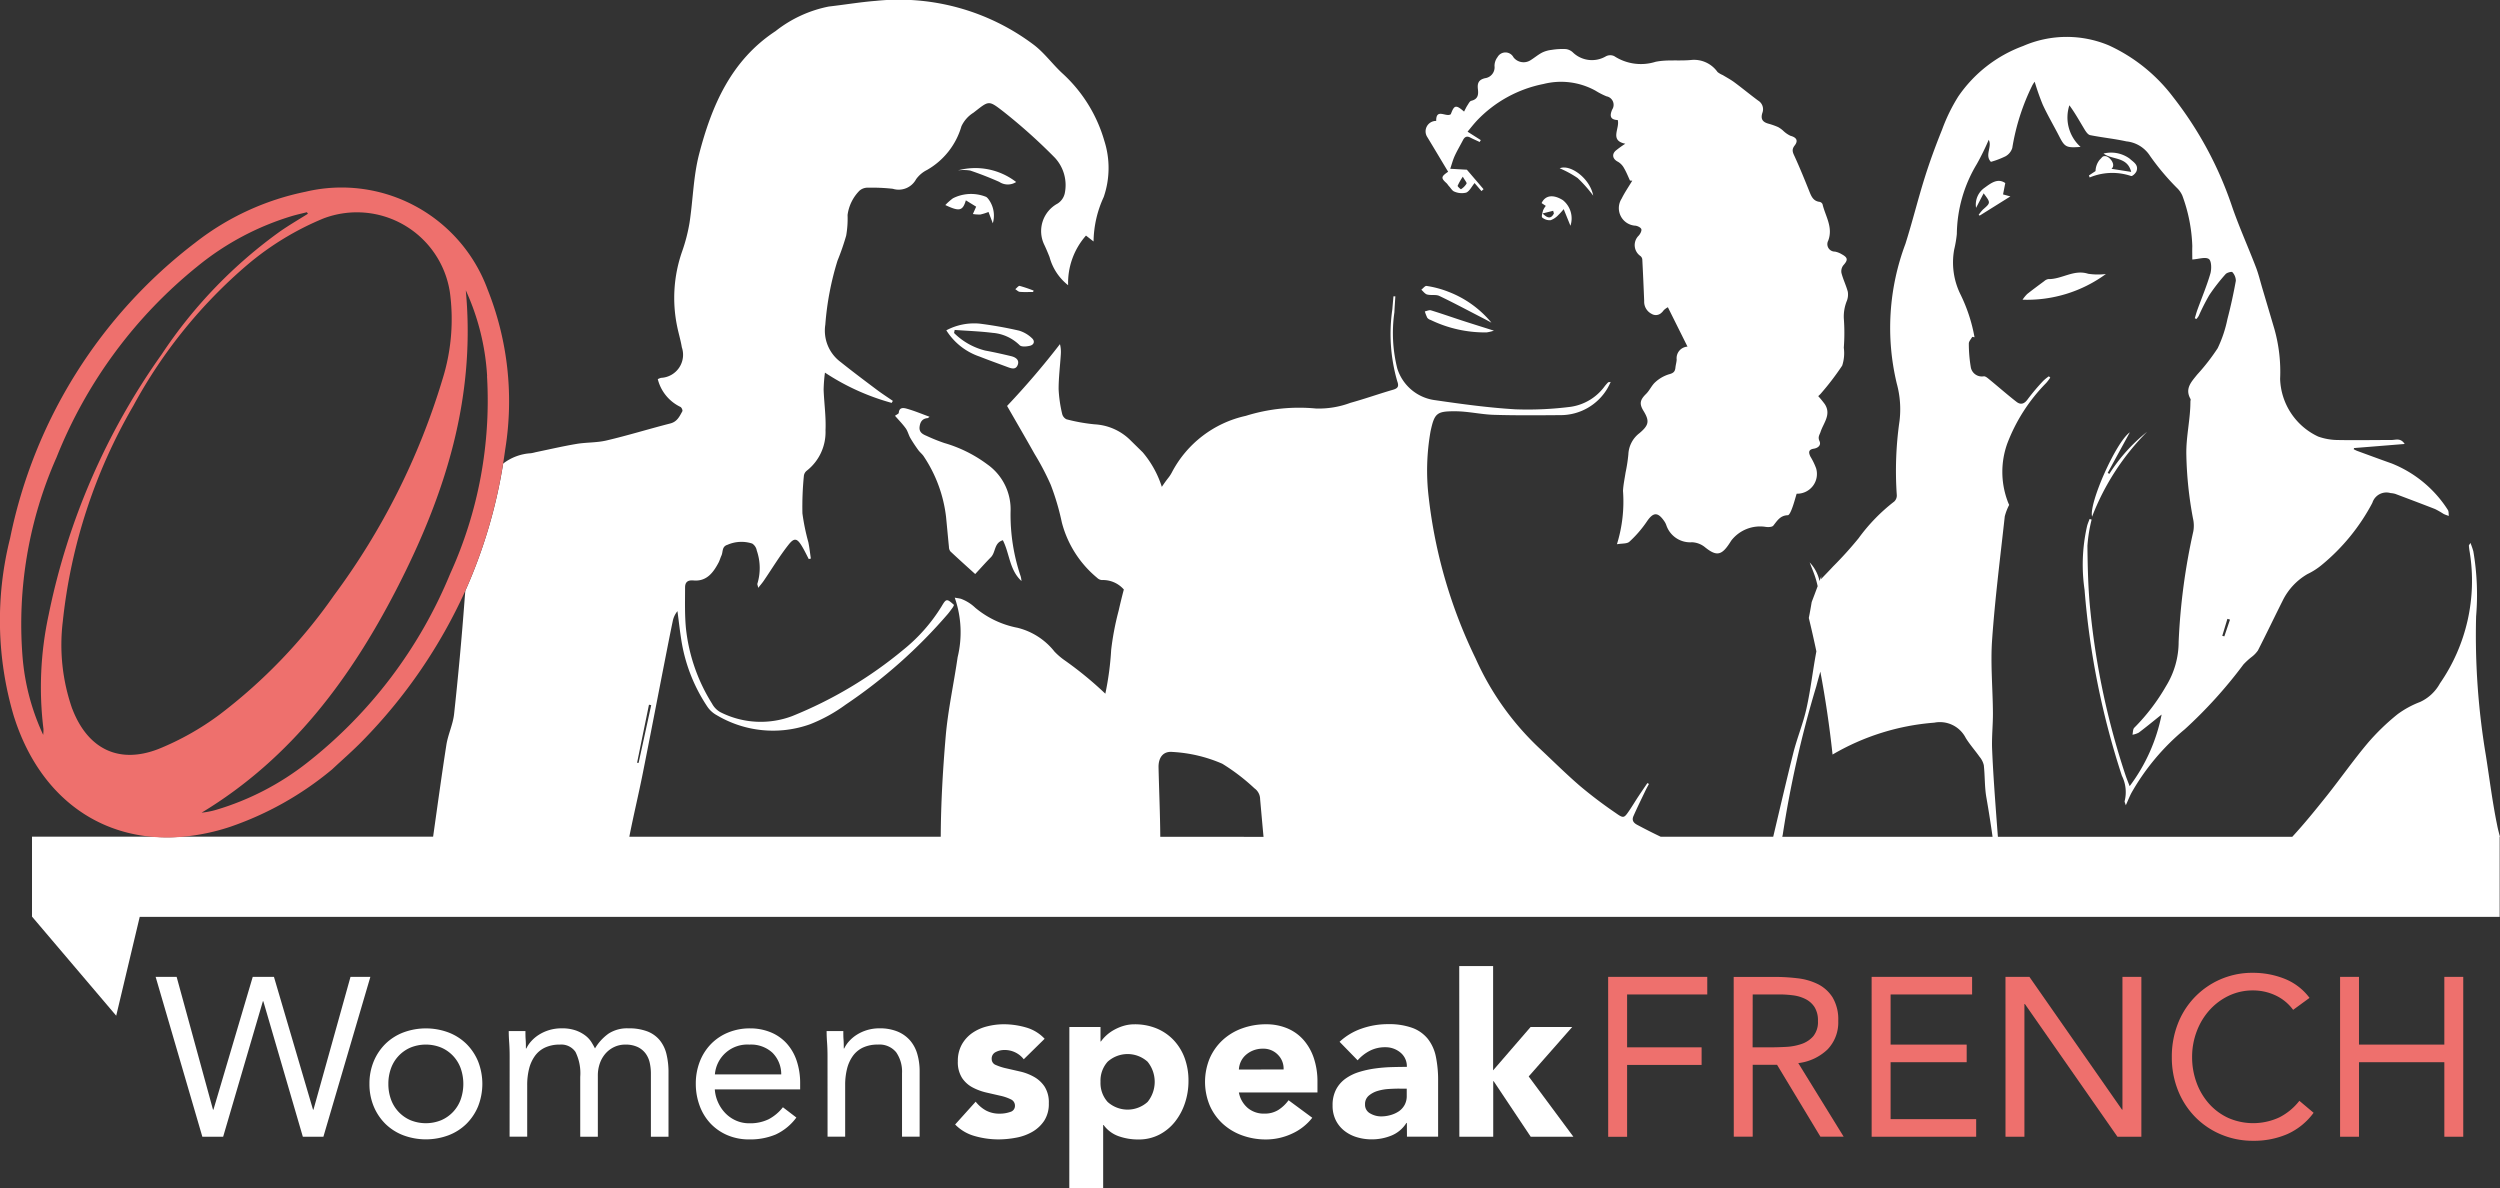<svg xmlns="http://www.w3.org/2000/svg" xmlns:xlink="http://www.w3.org/1999/xlink" width="132.175" height="62.82" viewBox="0 0 132.175 62.82"><rect x="0" y="0" width="132.175" height="62.82" fill="#333333" stroke="none"/><defs><clipPath id="clip-path"><rect id="Rectangle_1" data-name="Rectangle 1" width="132.175" height="62.82" fill="none"></rect></clipPath></defs><g id="Groupe_25" data-name="Groupe 25" transform="translate(0 0.001)"><path id="Trac&#xE9;_1" data-name="Trac&#xE9; 1" d="M219.608,1378.3h1.11l1.922,7.019h.024l2.077-7.019h1.122l2.065,7.019h.024l1.958-7.019h1.05l-2.483,8.451H227.39l-2.089-7.162h-.024l-2.1,7.162h-1.1Z" transform="translate(-211.379 -1326.653)" fill="#fff"></path><g id="Groupe_2" data-name="Groupe 2" transform="translate(0 -0.001)"><g id="Groupe_1" data-name="Groupe 1" transform="translate(0 0)" clip-path="url(#clip-path)"><path id="Trac&#xE9;_2" data-name="Trac&#xE9; 2" d="M521.265,1453.863a3.038,3.038,0,0,1,.227-1.194,2.82,2.82,0,0,1,.621-.925,2.758,2.758,0,0,1,.943-.6,3.423,3.423,0,0,1,2.387,0,2.76,2.76,0,0,1,.943.6,2.825,2.825,0,0,1,.621.925,3.256,3.256,0,0,1,0,2.387,2.821,2.821,0,0,1-.621.925,2.756,2.756,0,0,1-.943.6,3.423,3.423,0,0,1-2.387,0,2.755,2.755,0,0,1-.943-.6,2.816,2.816,0,0,1-.621-.925,3.035,3.035,0,0,1-.227-1.193m1,0a2.367,2.367,0,0,0,.137.818,1.887,1.887,0,0,0,1.027,1.1,2.155,2.155,0,0,0,1.635,0,1.887,1.887,0,0,0,1.027-1.1,2.5,2.5,0,0,0,0-1.635,1.886,1.886,0,0,0-1.027-1.1,2.153,2.153,0,0,0-1.635,0,1.887,1.887,0,0,0-1.027,1.1,2.368,2.368,0,0,0-.137.818" transform="translate(-501.732 -1396.558)" fill="#fff"></path><path id="Trac&#xE9;_3" data-name="Trac&#xE9; 3" d="M717.848,1452.394q0-.382-.024-.716t-.024-.609h.883c0,.151,0,.3.012.453s.012.306.012.466h.024a1.608,1.608,0,0,1,.269-.394,1.937,1.937,0,0,1,.412-.34,2.2,2.2,0,0,1,.537-.239,2.232,2.232,0,0,1,.645-.09,2.189,2.189,0,0,1,.758.114,1.852,1.852,0,0,1,.507.274,1.352,1.352,0,0,1,.316.346q.113.185.185.328a2.584,2.584,0,0,1,.716-.782,1.811,1.811,0,0,1,1.05-.28,2.735,2.735,0,0,1,1,.161,1.592,1.592,0,0,1,.656.466,1.836,1.836,0,0,1,.358.74,4.067,4.067,0,0,1,.107.973v3.39h-.931v-3.342a2.639,2.639,0,0,0-.06-.561,1.3,1.3,0,0,0-.215-.49,1.126,1.126,0,0,0-.418-.346,1.491,1.491,0,0,0-.668-.131,1.341,1.341,0,0,0-.561.119,1.408,1.408,0,0,0-.46.334,1.568,1.568,0,0,0-.31.519,1.918,1.918,0,0,0-.113.675v3.223h-.931v-3.163a2.554,2.554,0,0,0-.251-1.319.906.906,0,0,0-.824-.388,1.817,1.817,0,0,0-.782.155,1.386,1.386,0,0,0-.537.442,1.977,1.977,0,0,0-.31.68,3.5,3.5,0,0,0-.1.871v2.721h-.931Z" transform="translate(-690.903 -1396.557)" fill="#fff"></path><path id="Trac&#xE9;_4" data-name="Trac&#xE9; 4" d="M987.176,1455.642a2.831,2.831,0,0,1-1.1.9,3.483,3.483,0,0,1-1.385.257,2.887,2.887,0,0,1-1.182-.233,2.659,2.659,0,0,1-.889-.627,2.747,2.747,0,0,1-.561-.931,3.3,3.3,0,0,1-.2-1.146,3.2,3.2,0,0,1,.215-1.188,2.751,2.751,0,0,1,.6-.931,2.681,2.681,0,0,1,.907-.6,3,3,0,0,1,1.146-.215,2.849,2.849,0,0,1,1.074.2,2.331,2.331,0,0,1,.841.573,2.579,2.579,0,0,1,.543.919,3.715,3.715,0,0,1,.191,1.235v.3h-4.512a1.958,1.958,0,0,0,.173.687,1.989,1.989,0,0,0,.388.573,1.792,1.792,0,0,0,.561.388,1.713,1.713,0,0,0,.7.143,2.225,2.225,0,0,0,1.026-.215,2.33,2.33,0,0,0,.752-.633Zm-.8-2.28a1.605,1.605,0,0,0-.465-1.146,1.671,1.671,0,0,0-1.217-.43,1.72,1.72,0,0,0-1.826,1.576Z" transform="translate(-945.072 -1396.558)" fill="#fff"></path><path id="Trac&#xE9;_5" data-name="Trac&#xE9; 5" d="M1166.345,1452.394q0-.382-.024-.716t-.024-.609h.883c0,.151,0,.3.012.453s.012.306.012.466h.024a1.608,1.608,0,0,1,.269-.394,1.936,1.936,0,0,1,.412-.34,2.2,2.2,0,0,1,.537-.239,2.233,2.233,0,0,1,.645-.09,2.45,2.45,0,0,1,.949.167,1.784,1.784,0,0,1,.662.465,1.887,1.887,0,0,1,.388.722,3.244,3.244,0,0,1,.125.925v3.449h-.931V1453.3a1.787,1.787,0,0,0-.31-1.11,1.14,1.14,0,0,0-.967-.406,1.817,1.817,0,0,0-.782.155,1.386,1.386,0,0,0-.537.442,1.976,1.976,0,0,0-.31.68,3.5,3.5,0,0,0-.1.871v2.721h-.931Z" transform="translate(-1122.594 -1396.557)" fill="#fff"></path><path id="Trac&#xE9;_6" data-name="Trac&#xE9; 6" d="M1351.223,1447.042a1.268,1.268,0,0,0-1.038-.49.978.978,0,0,0-.442.107.38.38,0,0,0-.215.37.332.332,0,0,0,.221.316,2.9,2.9,0,0,0,.561.179l.728.167a2.746,2.746,0,0,1,.728.281,1.63,1.63,0,0,1,.561.519,1.55,1.55,0,0,1,.221.877,1.625,1.625,0,0,1-.245.925,1.878,1.878,0,0,1-.627.585,2.688,2.688,0,0,1-.859.31,5.1,5.1,0,0,1-.943.09,4.567,4.567,0,0,1-1.229-.173,2.3,2.3,0,0,1-1.05-.615l1.086-1.206a1.8,1.8,0,0,0,.555.472,1.5,1.5,0,0,0,.71.161,1.662,1.662,0,0,0,.561-.09.33.33,0,0,0,.251-.328.364.364,0,0,0-.221-.34,2.417,2.417,0,0,0-.561-.191l-.728-.167a3,3,0,0,1-.728-.269,1.52,1.52,0,0,1-.561-.507,1.546,1.546,0,0,1-.221-.877,1.768,1.768,0,0,1,.209-.883,1.835,1.835,0,0,1,.549-.609,2.376,2.376,0,0,1,.782-.352,3.59,3.59,0,0,1,.9-.113,4.2,4.2,0,0,1,1.158.167,2.148,2.148,0,0,1,.991.6Z" transform="translate(-1297.097 -1391.038)" fill="#fff"></path><path id="Trac&#xE9;_7" data-name="Trac&#xE9; 7" d="M1508.773,1445.335h1.647v.764h.024a1.976,1.976,0,0,1,.28-.316,2.132,2.132,0,0,1,.406-.292,2.526,2.526,0,0,1,.507-.215,2.007,2.007,0,0,1,.585-.083,3,3,0,0,1,1.17.221,2.615,2.615,0,0,1,.9.621,2.775,2.775,0,0,1,.579.949,3.458,3.458,0,0,1,.2,1.206,3.655,3.655,0,0,1-.185,1.164,3.2,3.2,0,0,1-.525.985,2.562,2.562,0,0,1-.829.686,2.357,2.357,0,0,1-1.11.257,3.08,3.08,0,0,1-1.044-.173,1.669,1.669,0,0,1-.794-.591h-.024v3.342h-1.79Zm1.647,2.9a1.5,1.5,0,0,0,.376,1.062,1.577,1.577,0,0,0,2.113,0,1.689,1.689,0,0,0,0-2.125,1.578,1.578,0,0,0-2.113,0,1.5,1.5,0,0,0-.376,1.063" transform="translate(-1452.236 -1391.038)" fill="#fff"></path><path id="Trac&#xE9;_8" data-name="Trac&#xE9; 8" d="M1705.88,1450.134a2.857,2.857,0,0,1-1.086.847,3.258,3.258,0,0,1-1.361.3,3.653,3.653,0,0,1-1.259-.215,3.032,3.032,0,0,1-1.027-.615,2.886,2.886,0,0,1-.686-.961,3.259,3.259,0,0,1,0-2.507,2.891,2.891,0,0,1,.686-.961,3.035,3.035,0,0,1,1.027-.615,3.653,3.653,0,0,1,1.259-.215,2.865,2.865,0,0,1,1.128.215,2.352,2.352,0,0,1,.859.615,2.806,2.806,0,0,1,.543.961,3.878,3.878,0,0,1,.191,1.253v.561H1702a1.416,1.416,0,0,0,.466.818,1.317,1.317,0,0,0,.883.3,1.346,1.346,0,0,0,.746-.2,2.008,2.008,0,0,0,.531-.507Zm-1.516-2.554a1.037,1.037,0,0,0-.3-.776,1.062,1.062,0,0,0-.8-.322,1.348,1.348,0,0,0-.525.1,1.32,1.32,0,0,0-.388.245,1.076,1.076,0,0,0-.251.346,1.139,1.139,0,0,0-.1.412Z" transform="translate(-1636.5 -1391.038)" fill="#fff"></path><path id="Trac&#xE9;_9" data-name="Trac&#xE9; 9" d="M1884.107,1450.408h-.024a1.684,1.684,0,0,1-.794.668,2.73,2.73,0,0,1-1.044.2,2.692,2.692,0,0,1-.782-.114,1.964,1.964,0,0,1-.662-.34,1.638,1.638,0,0,1-.454-.561,1.711,1.711,0,0,1-.167-.776,1.779,1.779,0,0,1,.185-.847,1.657,1.657,0,0,1,.5-.573,2.5,2.5,0,0,1,.722-.352,5.3,5.3,0,0,1,.842-.185,8.118,8.118,0,0,1,.871-.072q.436-.012.806-.012a.932.932,0,0,0-.34-.758,1.228,1.228,0,0,0-.806-.281,1.753,1.753,0,0,0-.806.185,2.2,2.2,0,0,0-.65.507l-.955-.979a3.283,3.283,0,0,1,1.17-.7,4.183,4.183,0,0,1,1.385-.233,3.619,3.619,0,0,1,1.3.2,1.885,1.885,0,0,1,.812.579,2.235,2.235,0,0,1,.424.937,6.155,6.155,0,0,1,.119,1.283v2.948h-1.647Zm-.442-1.814q-.2,0-.507.018a2.589,2.589,0,0,0-.585.1,1.3,1.3,0,0,0-.477.251.578.578,0,0,0-.2.466.512.512,0,0,0,.275.478,1.146,1.146,0,0,0,.573.155,1.8,1.8,0,0,0,.507-.072,1.52,1.52,0,0,0,.436-.2.986.986,0,0,0,.3-.334.965.965,0,0,0,.113-.478v-.382Z" transform="translate(-1809.726 -1391.038)" fill="#fff"></path><path id="Trac&#xE9;_10" data-name="Trac&#xE9; 10" d="M2058.876,1363.01h1.791v5.515l1.981-2.292h2.2l-2.3,2.614,2.363,3.187h-2.256l-1.958-2.936h-.024v2.936h-1.791Z" transform="translate(-1981.726 -1311.935)" fill="#fff"></path><path id="Trac&#xE9;_11" data-name="Trac&#xE9; 11" d="M2268.976,1378.3h5.24v.931h-4.238v2.793h3.939v.931h-3.939v3.8h-1Z" transform="translate(-2183.953 -1326.652)" fill="#ee706d"></path><path id="Trac&#xE9;_12" data-name="Trac&#xE9; 12" d="M2446.082,1378.3h2.161a10.265,10.265,0,0,1,1.211.072,3.253,3.253,0,0,1,1.08.31,1.957,1.957,0,0,1,.776.7,2.271,2.271,0,0,1,.3,1.247,2.057,2.057,0,0,1-.561,1.5,2.679,2.679,0,0,1-1.552.728l2.4,3.891h-1.229l-2.292-3.8h-1.289v3.8h-1Zm1,3.724h.9q.417,0,.865-.024a2.96,2.96,0,0,0,.824-.155,1.429,1.429,0,0,0,.621-.412,1.189,1.189,0,0,0,.245-.806,1.318,1.318,0,0,0-.179-.728,1.214,1.214,0,0,0-.472-.424,2.013,2.013,0,0,0-.657-.2,5.653,5.653,0,0,0-.734-.048h-1.408Z" transform="translate(-2354.422 -1326.651)" fill="#ee706d"></path><path id="Trac&#xE9;_13" data-name="Trac&#xE9; 13" d="M2640.707,1378.3h5.312v.931h-4.309v2.65h4.022v.931h-4.022v3.008h4.524v.931h-5.526Z" transform="translate(-2541.754 -1326.652)" fill="#ee706d"></path><path id="Trac&#xE9;_14" data-name="Trac&#xE9; 14" d="M2829.594,1378.3h1.266l4.894,7.019h.024V1378.3h1v8.451h-1.265l-4.894-7.018h-.024v7.018h-1Z" transform="translate(-2723.564 -1326.652)" fill="#ee706d"></path><path id="Trac&#xE9;_15" data-name="Trac&#xE9; 15" d="M3070.767,1374.524a2.421,2.421,0,0,0-.943-.77,2.781,2.781,0,0,0-1.17-.257,2.928,2.928,0,0,0-1.3.286,3.25,3.25,0,0,0-1.021.77,3.542,3.542,0,0,0-.668,1.122,3.772,3.772,0,0,0-.239,1.331,3.9,3.9,0,0,0,.239,1.378,3.441,3.441,0,0,0,.663,1.11,3.1,3.1,0,0,0,1.014.746,3.277,3.277,0,0,0,2.692-.03,3.14,3.14,0,0,0,1.063-.877l.752.633a3.481,3.481,0,0,1-1.379,1.122,4.438,4.438,0,0,1-1.82.358,4.294,4.294,0,0,1-1.695-.334,4.165,4.165,0,0,1-1.367-.925,4.25,4.25,0,0,1-.907-1.4,4.7,4.7,0,0,1-.328-1.778,4.756,4.756,0,0,1,.316-1.743,4.2,4.2,0,0,1,3.981-2.7,4.5,4.5,0,0,1,1.653.31,3.046,3.046,0,0,1,1.331,1.015Z" transform="translate(-2949.529 -1321.133)" fill="#ee706d"></path><path id="Trac&#xE9;_16" data-name="Trac&#xE9; 16" d="M3301.665,1378.3h1v3.581h4.512V1378.3h1v8.451h-1v-3.939h-4.512v3.939h-1Z" transform="translate(-3177.945 -1326.652)" fill="#ee706d"></path><path id="Trac&#xE9;_17" data-name="Trac&#xE9; 17" d="M1337.693,456.653a2.293,2.293,0,0,1,1.389.649c.1.1.366.073.539.033.234-.054.283-.258.106-.41a1.7,1.7,0,0,0-.673-.392,21,21,0,0,0-2.074-.369,3.126,3.126,0,0,0-1.773.352,3.342,3.342,0,0,0,1.756,1.387c.483.191.974.366,1.461.548.209.078.453.173.558-.107.1-.263-.107-.4-.334-.458-.459-.111-.921-.214-1.385-.3a3.554,3.554,0,0,1-1.647-.929l.033-.161c.681.05,1.366.071,2.042.159" transform="translate(-1285.175 -439.052)" fill="#fff"></path><path id="Trac&#xE9;_18" data-name="Trac&#xE9; 18" d="M1333.724,274.3c.739.35.921.32,1.088-.249l.544.336-.172.388a2.038,2.038,0,0,0,.392.027,2.749,2.749,0,0,0,.433-.136l.228.6a1.453,1.453,0,0,0-.206-1.243c-.048-.067-.113-.15-.184-.168a2.124,2.124,0,0,0-1.717.088,3.1,3.1,0,0,0-.406.36" transform="translate(-1283.747 -263.46)" fill="#fff"></path><path id="Trac&#xE9;_19" data-name="Trac&#xE9; 19" d="M1351.748,236.434a2.282,2.282,0,0,1,.641.009c.521.176,1.035.378,1.537.6a.812.812,0,0,0,.893.007,3.529,3.529,0,0,0-3.071-.617" transform="translate(-1301.095 -227.427)" fill="#fff"></path><path id="Trac&#xE9;_20" data-name="Trac&#xE9; 20" d="M1433.426,403.646l.033-.072a7.447,7.447,0,0,0-.74-.25c-.06-.014-.153.112-.232.173.079.05.156.135.239.142.232.02.467.007.7.007" transform="translate(-1378.809 -388.209)" fill="#fff"></path><path id="Trac&#xE9;_21" data-name="Trac&#xE9; 21" d="M2010.647,437.673c-.094-.029-.216.035-.325.056a2.1,2.1,0,0,0,.13.338.367.367,0,0,0,.181.116,6.606,6.606,0,0,0,2.955.657,2.362,2.362,0,0,0,.387-.093c-.578-.183-1.125-.353-1.67-.53s-1.1-.374-1.658-.544" transform="translate(-1934.991 -421.265)" fill="#fff"></path><path id="Trac&#xE9;_22" data-name="Trac&#xE9; 22" d="M2005.819,403.877c.205.055.456-.012.638.075.794.38,1.571.8,2.354,1.2.135.07.27.143.4.215a5.5,5.5,0,0,0-2.285-1.639,5.284,5.284,0,0,0-1.147-.306c-.076-.015-.184.128-.277.2.1.089.194.224.312.256" transform="translate(-1930.357 -388.305)" fill="#fff"></path><path id="Trac&#xE9;_23" data-name="Trac&#xE9; 23" d="M2175.183,278.081a.6.6,0,0,0,.443.135,1.033,1.033,0,0,0,.4-.269,3.409,3.409,0,0,0,.285-.314l.357.879a1.237,1.237,0,0,0-.4-1.354c-.469-.294-.914-.292-1.125.155l.223.149a1,1,0,0,0-.144.235c-.034.129-.1.334-.042.384m.575-.36.039.14c-.134.258-.3.3-.6,0l.558-.14" transform="translate(-2093.639 -266.576)" fill="#fff"></path><path id="Trac&#xE9;_24" data-name="Trac&#xE9; 24" d="M2202.3,237.832c-.172-.922-1.22-1.676-1.772-1.446a5.423,5.423,0,0,1,.949.516,7.18,7.18,0,0,1,.823.93" transform="translate(-2118.067 -227.488)" fill="#fff"></path><path id="Trac&#xE9;_25" data-name="Trac&#xE9; 25" d="M2788.3,256.571a2.293,2.293,0,0,0-.246.3l.054.041,1.624-1.016-.389-.105.118-.6c-.411-.287-.779.022-1.107.257a1.081,1.081,0,0,0-.437,1.053l.4-.768c.376.5.373.5-.019.844" transform="translate(-2683.442 -245.512)" fill="#fff"></path><path id="Trac&#xE9;_26" data-name="Trac&#xE9; 26" d="M2948.25,215.984c-.186-.014-.162.026-.329.188a.985.985,0,0,0-.221.6l-.348.23.038.108a3.1,3.1,0,0,1,2.191-.077c.073.018.252-.154.29-.269.108-.331-.171-.468-.372-.654a1.669,1.669,0,0,0-1.375-.266c.449.35,1.254.144,1.461.971l-1.042-.163c.262-.22-.11-.65-.3-.665" transform="translate(-2836.909 -207.727)" fill="#fff"></path><path id="Trac&#xE9;_27" data-name="Trac&#xE9; 27" d="M2855.058,384.876a.44.44,0,0,0-.225.11c-.3.223-.605.446-.9.681a1.894,1.894,0,0,0-.245.3,7.051,7.051,0,0,0,4.407-1.358,3.434,3.434,0,0,1-.939-.013c-.757-.244-1.387.293-2.1.282" transform="translate(-2746.756 -370.122)" fill="#fff"></path><path id="Trac&#xE9;_28" data-name="Trac&#xE9; 28" d="M2951.238,613.69a12.969,12.969,0,0,1,2.913-4.494,8.953,8.953,0,0,0-2,2.229l-.084-.058,1.17-2.142c-.743.518-2.189,3.8-1.994,4.464" transform="translate(-2840.632 -586.368)" fill="#fff"></path><path id="Trac&#xE9;_29" data-name="Trac&#xE9; 29" d="M175.486,43.652c-.253-1.222-.406-2.465-.6-3.7a38.433,38.433,0,0,1-.518-7.367,13.581,13.581,0,0,0-.147-3.439,4.093,4.093,0,0,0-.153-.442c-.059.1-.083.118-.082.137a2.923,2.923,0,0,0,.04.324,9.53,9.53,0,0,1-1.571,6.966,2.28,2.28,0,0,1-1.047.98,5.006,5.006,0,0,0-1.2.655,11.909,11.909,0,0,0-1.567,1.516c-.75.892-1.422,1.85-2.146,2.764-.6.751-1.2,1.494-1.846,2.194H149.085q-.043-.543-.083-1.086c-.087-1.183-.175-2.366-.223-3.551-.026-.641.048-1.286.043-1.929-.009-1.285-.133-2.577-.043-3.854.153-2.178.431-4.348.669-6.519a2.83,2.83,0,0,1,.233-.607,2.333,2.333,0,0,1-.1-.246,4.437,4.437,0,0,1,0-3,9.209,9.209,0,0,1,2.056-3.2,2.483,2.483,0,0,0,.217-.286l-.074-.068a2.219,2.219,0,0,0-.294.237,11.012,11.012,0,0,0-.823.973c-.182.26-.379.311-.6.136-.486-.378-.948-.786-1.424-1.175-.09-.074-.205-.177-.3-.171a.592.592,0,0,1-.691-.507,7.4,7.4,0,0,1-.1-1.225c0-.117.117-.236.18-.353l.121.021a8.525,8.525,0,0,0-.742-2.265,3.812,3.812,0,0,1-.333-2.372,6.178,6.178,0,0,0,.14-.824,7.314,7.314,0,0,1,1.058-3.7A13.354,13.354,0,0,0,148.6,7.39c.194.373-.227.812.116,1.166a4.614,4.614,0,0,0,.772-.294.761.761,0,0,0,.357-.438,11.67,11.67,0,0,1,1.062-3.317,1.488,1.488,0,0,1,.123-.187,12.687,12.687,0,0,0,.427,1.216c.262.567.582,1.108.867,1.665.293.573.375.625,1.132.564a2.09,2.09,0,0,1-.592-2.2c.3.408.542.846.8,1.273.073.121.18.283.3.306.633.127,1.28.19,1.91.329a1.679,1.679,0,0,1,1.257.774,12.914,12.914,0,0,0,1.42,1.688,1.254,1.254,0,0,1,.286.407,8.464,8.464,0,0,1,.526,2.667c-.008.257,0,.515,0,.71.34-.023.693-.15.875-.026.142.1.15.529.08.772-.189.649-.454,1.275-.685,1.912-.053.147-.093.3-.138.449l.085.039a1.1,1.1,0,0,0,.121-.161,11.987,11.987,0,0,1,.558-1.1,9.967,9.967,0,0,1,.864-1.111c.072-.084.325-.146.357-.106a.678.678,0,0,1,.185.457c-.123.68-.27,1.356-.445,2.025a6.618,6.618,0,0,1-.515,1.539,10.981,10.981,0,0,1-1.088,1.4c-.3.378-.661.737-.349,1.284.02.035-.005.095-.005.143,0,.942-.237,1.858-.215,2.814a20.135,20.135,0,0,0,.351,3.36,1.683,1.683,0,0,1,.018.681,33.145,33.145,0,0,0-.776,5.841,4.458,4.458,0,0,1-.667,2.343A10.543,10.543,0,0,1,156.3,38.47c-.081.072-.072.247-.1.374a1.118,1.118,0,0,0,.333-.111c.381-.287.749-.59,1.208-.956a9.286,9.286,0,0,1-1.69,3.787c-.065-.171-.136-.344-.2-.522a40.175,40.175,0,0,1-1.872-8.7c-.123-1.155-.148-2.324-.161-3.487a7.959,7.959,0,0,1,.223-1.386l-.107-.033c-.043.116-.094.23-.128.348a9.178,9.178,0,0,0-.139,3.4,42.229,42.229,0,0,0,1.973,9.829,1.934,1.934,0,0,1,.147,1.336c-.014.039.024.1.06.226.123-.272.2-.472.3-.659a12.114,12.114,0,0,1,2.819-3.361,24.3,24.3,0,0,0,3.1-3.425,3.787,3.787,0,0,1,.413-.381,1.554,1.554,0,0,0,.351-.356c.446-.871.867-1.756,1.307-2.63a3.3,3.3,0,0,1,1.321-1.416,3.628,3.628,0,0,0,.755-.485,10.712,10.712,0,0,0,2.67-3.278.778.778,0,0,1,.962-.516,1.2,1.2,0,0,1,.25.043c.7.264,1.4.527,2.1.8a4.887,4.887,0,0,1,.461.264,2.247,2.247,0,0,0,.27.1c-.015-.106,0-.237-.051-.315A6.276,6.276,0,0,0,169.9,24.5c-.606-.214-1.209-.438-1.813-.659-.065-.024-.127-.059-.19-.09l.017-.063,2.677-.216c-.216-.337-.474-.21-.7-.21-.957,0-1.915.019-2.872,0a3.172,3.172,0,0,1-1-.182,3.486,3.486,0,0,1-2.013-3.048,8.337,8.337,0,0,0-.3-2.629q-.319-1.081-.64-2.162c-.111-.372-.2-.752-.339-1.113-.426-1.111-.922-2.2-1.3-3.323a19.416,19.416,0,0,0-3.075-5.671A8.923,8.923,0,0,0,154.954,2.4a5.762,5.762,0,0,0-4.533.03,7.134,7.134,0,0,0-3.43,2.668,9.265,9.265,0,0,0-.857,1.754c-.336.832-.647,1.676-.916,2.532-.366,1.165-.656,2.353-1.025,3.516a12.62,12.62,0,0,0-.455,7.376,5.143,5.143,0,0,1,.146,1.979,18.5,18.5,0,0,0-.144,3.924.435.435,0,0,1-.134.334,9.532,9.532,0,0,0-1.889,1.946,19.739,19.739,0,0,1-1.344,1.487c-.184.2-.375.394-.637.669,0-.053.008-.1.012-.155l-.093.26a2.046,2.046,0,0,0-.521-.985c.118.317.252.615.339.925q.046.165.083.33-.155.42-.316.839-.069.423-.152.842.213.879.4,1.766c-.19,1-.3,2.016-.522,3.01-.176.8-.5,1.571-.7,2.37-.369,1.47-.71,2.946-1.06,4.421h-5.946c-.421-.2-.835-.411-1.248-.632-.218-.116-.285-.259-.192-.468.2-.452.421-.9.634-1.346.056-.118.121-.231.183-.347l-.084-.045c-.161.239-.325.477-.484.718s-.309.494-.473.735c-.272.4-.3.424-.7.141a23.335,23.335,0,0,1-1.878-1.417c-.728-.624-1.409-1.3-2.11-1.959a14.757,14.757,0,0,1-3.437-4.807,26.2,26.2,0,0,1-2.481-8.532,11.908,11.908,0,0,1,.1-3.48c.207-.954.324-1.06,1.294-1.056.685,0,1.367.167,2.053.188,1.176.036,2.355.025,3.532.016a2.873,2.873,0,0,0,2.46-1.393,3.465,3.465,0,0,0,.184-.363c-.092.015-.124.011-.137.024-.059.06-.115.123-.168.189a2.71,2.71,0,0,1-1.79,1.1,17.858,17.858,0,0,1-2.94.136c-1.414-.084-2.824-.276-4.227-.481a2.417,2.417,0,0,1-2.021-1.681,7.678,7.678,0,0,1-.153-2.961c.013-.284.034-.568.051-.851h-.1c-.019.227-.041.453-.058.68a9,9,0,0,0,.261,3.818c.093.256.038.365-.226.441-.754.219-1.5.485-2.253.692a4.768,4.768,0,0,1-1.82.3,9.449,9.449,0,0,0-3.71.388,5.824,5.824,0,0,0-3.915,3,1.812,1.812,0,0,1-.2.3c-.115.149-.223.3-.325.455a5.321,5.321,0,0,0-1.01-1.827l-.625-.613a2.9,2.9,0,0,0-1.909-.866,9.248,9.248,0,0,1-1.5-.268.435.435,0,0,1-.229-.3,7,7,0,0,1-.184-1.294c0-.615.078-1.23.117-1.846a1.676,1.676,0,0,0-.046-.533A42.5,42.5,0,0,1,96.7,21.461c.483.842.975,1.685,1.453,2.537a13.8,13.8,0,0,1,.857,1.636,13.059,13.059,0,0,1,.584,1.981,5.63,5.63,0,0,0,1.865,2.932.4.4,0,0,0,.254.119,1.468,1.468,0,0,1,1.16.5c-.1.374-.19.749-.276,1.126a14.823,14.823,0,0,0-.393,2.062,15.557,15.557,0,0,1-.309,2.321,19.039,19.039,0,0,0-2.2-1.8,3.572,3.572,0,0,1-.489-.427,3.58,3.58,0,0,0-1.961-1.26,4.927,4.927,0,0,1-2.229-1.059,2.2,2.2,0,0,0-.762-.474c-.094-.022-.191-.035-.321-.058a5.561,5.561,0,0,1,.153,3.148c-.2,1.394-.509,2.776-.63,4.176-.152,1.767-.254,3.544-.263,5.317H76.728c.221-1.127.492-2.246.716-3.373.387-1.941.76-3.885,1.141-5.828.145-.738.288-1.477.442-2.213a1.2,1.2,0,0,1,.246-.514c.067.5.121,1,.2,1.5a8.743,8.743,0,0,0,1.394,3.57,1.412,1.412,0,0,0,.475.426,5.819,5.819,0,0,0,4.945.483,8.3,8.3,0,0,0,1.875-1.033,27.027,27.027,0,0,0,5.409-4.8c.093-.112.178-.231.263-.349a.763.763,0,0,0,.06-.126c-.382-.342-.41-.341-.658.079a8.978,8.978,0,0,1-2.016,2.288,22.156,22.156,0,0,1-5.892,3.515,4.713,4.713,0,0,1-3.785-.211,1.117,1.117,0,0,1-.44-.45,9.352,9.352,0,0,1-1.383-4c-.066-.709-.045-1.428-.044-2.142,0-.263.118-.4.438-.373.694.065,1.048-.405,1.333-.944.062-.117.094-.25.151-.37.092-.195.014-.475.313-.568a1.836,1.836,0,0,1,1.314-.068.553.553,0,0,1,.242.371,2.832,2.832,0,0,1,.032,1.752c-.012.026.012.067.045.218.134-.17.225-.273.3-.386.43-.63.824-1.287,1.295-1.885.314-.4.463-.352.724.085.129.215.236.442.352.664l.111-.026c-.043-.286-.074-.575-.131-.858a11.346,11.346,0,0,1-.315-1.53,16.717,16.717,0,0,1,.077-1.987.411.411,0,0,1,.154-.271,2.591,2.591,0,0,0,.99-2.14c.032-.712-.074-1.429-.1-2.145a8.337,8.337,0,0,1,.07-.9A12.272,12.272,0,0,0,90.6,21.3l.061-.107c-.292-.2-.59-.393-.873-.606-.631-.474-1.263-.948-1.879-1.441a2.067,2.067,0,0,1-.819-1.98,15.246,15.246,0,0,1,.645-3.386,12.839,12.839,0,0,0,.459-1.326,5.2,5.2,0,0,0,.073-1.089,2.249,2.249,0,0,1,.627-1.282.65.65,0,0,1,.464-.161,9.944,9.944,0,0,1,1.3.058,1.044,1.044,0,0,0,1.232-.506,1.586,1.586,0,0,1,.577-.489,3.91,3.91,0,0,0,1.82-2.31,1.673,1.673,0,0,1,.633-.715c.832-.644.78-.683,1.591-.058a29.483,29.483,0,0,1,2.706,2.426,2.128,2.128,0,0,1,.531,1.9.864.864,0,0,1-.376.533,1.653,1.653,0,0,0-.7,2.189c.1.209.186.422.273.636a2.824,2.824,0,0,0,.983,1.493,3.788,3.788,0,0,1,.944-2.625l.4.312a5.771,5.771,0,0,1,.538-2.352,4.714,4.714,0,0,0,.031-2.973,7.712,7.712,0,0,0-2.167-3.519c-.548-.492-.985-1.118-1.567-1.558A11.856,11.856,0,0,0,89.769.044c-.834.065-1.662.206-2.493.3a6.6,6.6,0,0,0-2.816,1.3c-2.355,1.548-3.38,3.948-4.047,6.523-.3,1.166-.317,2.4-.5,3.6a9.013,9.013,0,0,1-.4,1.545,7.436,7.436,0,0,0-.262,3.915c.074.379.191.751.253,1.132a1.222,1.222,0,0,1-1.1,1.617,1.036,1.036,0,0,0-.171.068,2.228,2.228,0,0,0,1.2,1.47c.06.03.126.181.1.227-.149.271-.274.553-.636.646-1.129.289-2.244.634-3.377.9-.513.122-1.06.094-1.584.182-.726.122-1.444.29-2.165.439a2.193,2.193,0,0,1-.248.054,2.655,2.655,0,0,0-1.464.546,26.849,26.849,0,0,1-2,6.724c-.016.176-.031.351-.044.527q-.225,3-.551,5.989c-.06.554-.323,1.084-.409,1.638-.251,1.613-.471,3.23-.7,4.846H53.1a9.238,9.238,0,0,1-1.6,0H45.148v4.228L49.6,53.7l1.243-5.227H175.613V44.24h.018c-.055-.195-.105-.39-.146-.588m-14.43-10.01-.108-.025.272-.9.137.041-.3.889M77.767,37.256l.118.025-.666,3.052-.081-.006.629-3.071M104.8,44.24c-.009-1.221-.064-2.441-.092-3.661-.012-.506.224-.871.732-.825a7.623,7.623,0,0,1,2.639.624,10.606,10.606,0,0,1,1.7,1.3.711.711,0,0,1,.3.578c.06.662.117,1.325.18,1.987Zm32.885,0c.008-.035.015-.07.023-.1a57.122,57.122,0,0,1,1.778-7.865q.1-.384.212-.766.409,2.174.645,4.383a12.526,12.526,0,0,1,5.38-1.686,1.533,1.533,0,0,1,1.662.81c.215.347.491.655.727.99a1.08,1.08,0,0,1,.228.45c.063.567.038,1.146.135,1.7q.182,1.041.328,2.086Z" transform="translate(-43.456 0.001)" fill="#fff"></path><path id="Trac&#xE9;_30" data-name="Trac&#xE9; 30" d="M2012.8,75.455c-.381.257-.385.336-.091.6.048.043.079.1.124.152.1.1.178.259.3.3a.981.981,0,0,0,.621.052c.179-.078.287-.317.443-.506l.365.425.11-.1-.882-1.031-.88-.049c.081-.238.139-.467.236-.679.13-.285.293-.556.437-.835.087-.169.2-.234.382-.139.164.086.336.158.5.237l.061-.1-.7-.445c.158-.19.32-.4.5-.592a6.629,6.629,0,0,1,3.516-1.93,3.772,3.772,0,0,1,2.746.353,3.933,3.933,0,0,0,.584.3.456.456,0,0,1,.3.7c-.142.332-.105.538.294.554.122.441-.452,1.079.4,1.252a5.663,5.663,0,0,0-.506.365c-.229.205-.153.458.123.592a.856.856,0,0,1,.317.336c.123.207.211.435.314.655l.12.006c-.189.316-.4.62-.562.949a.929.929,0,0,0,.743,1.431c.114.02.277.1.3.189s-.06.246-.139.334a.7.7,0,0,0,.088,1.079.272.272,0,0,1,.1.175q.057,1.1.1,2.206a.72.72,0,0,0,.4.682.422.422,0,0,0,.467-.023.719.719,0,0,0,.161-.167.9.9,0,0,1,.225-.164l1.037,2.082a.613.613,0,0,0-.572.685c-.008.144-.053.286-.067.43-.021.208-.11.287-.33.345a1.888,1.888,0,0,0-.726.412c-.2.173-.306.446-.5.633-.314.31-.363.515-.132.891.329.538.289.755-.209,1.176a1.486,1.486,0,0,0-.59,1.121,8.437,8.437,0,0,1-.148.965c-.049.323-.119.645-.136.97a7.6,7.6,0,0,1-.321,2.82c.265-.048.532-.016.661-.135a5.985,5.985,0,0,0,.91-1.05c.344-.515.587-.541.941-.02a.859.859,0,0,1,.1.2,1.329,1.329,0,0,0,1.357.9,1.171,1.171,0,0,1,.647.231c.635.52.906.493,1.356-.205.026-.041.052-.082.079-.122a1.925,1.925,0,0,1,1.779-.722c.143.026.37.024.438-.061.209-.261.366-.539.766-.55.078,0,.172-.22.221-.352.1-.259.168-.528.247-.786a1.044,1.044,0,0,0,1.028-1.345,3.512,3.512,0,0,0-.3-.617c-.1-.209-.117-.372.18-.418.218-.035.4-.182.3-.4s0-.32.056-.487c.156-.477.584-.925.218-1.476a5.228,5.228,0,0,0-.342-.416,1.375,1.375,0,0,0,.133-.128,14.342,14.342,0,0,0,1.135-1.485,2.128,2.128,0,0,0,.085-.947,10.38,10.38,0,0,0,0-1.562,2.208,2.208,0,0,1,.167-.93.939.939,0,0,0,.044-.469c-.09-.335-.248-.652-.335-.988a.514.514,0,0,1,.1-.408c.247-.275.248-.4-.075-.578a1.1,1.1,0,0,0-.37-.146.394.394,0,0,1-.355-.579c.268-.712-.152-1.294-.3-1.926a.215.215,0,0,0-.153-.124c-.321-.038-.43-.266-.534-.527-.255-.638-.514-1.275-.8-1.9-.1-.208-.148-.348.013-.553.2-.258.1-.426-.221-.513a1.454,1.454,0,0,1-.4-.281,1.467,1.467,0,0,0-.252-.179,3.721,3.721,0,0,0-.513-.181c-.314-.086-.427-.253-.317-.583a.534.534,0,0,0-.226-.637c-.425-.314-.833-.652-1.258-.967-.193-.143-.408-.257-.614-.382a1.171,1.171,0,0,1-.277-.162,1.523,1.523,0,0,0-1.365-.64c-.635.068-1.3-.029-1.913.1a2.584,2.584,0,0,1-2.183-.3.49.49,0,0,0-.445.011,1.452,1.452,0,0,1-1.717-.184.675.675,0,0,0-.392-.2,3.558,3.558,0,0,0-.754.042,1.567,1.567,0,0,0-.51.145c-.22.116-.412.283-.626.413a.677.677,0,0,1-.883-.165.479.479,0,0,0-.846-.006.758.758,0,0,0-.157.466.579.579,0,0,1-.5.644c-.353.083-.414.28-.378.581s0,.53-.351.614c-.081.019-.142.148-.2.236-.067.1-.118.217-.181.335-.432-.375-.52-.351-.7.136-.235.189-.787-.344-.773.357a.552.552,0,0,0-.467.86c.37.609.733,1.223,1.1,1.83m.5.74a3.107,3.107,0,0,1,.275-.482c.1.187.221.311.195.368a.9.9,0,0,1-.294.295c-.01.007-.188-.144-.175-.182" transform="translate(-1936.236 -66.375)" fill="#fff"></path><path id="Trac&#xE9;_31" data-name="Trac&#xE9; 31" d="M1264.56,576.279c.03,0,.057-.037.107-.071-.41-.15-.8-.313-1.2-.426-.154-.043-.405-.1-.429.217,0,.046-.1.084-.2.157.194.223.4.43.568.664.109.151.149.349.244.512a7.641,7.641,0,0,0,.421.638c.09.125.223.221.3.351a7.275,7.275,0,0,1,1.167,3.179c.052.53.1,1.061.153,1.591a.394.394,0,0,0,.074.232c.431.405.871.8,1.314,1.2.315-.34.564-.621.829-.888s.16-.755.633-.9c.362.706.343,1.571.985,2.157a1.441,1.441,0,0,0-.041-.244,10.128,10.128,0,0,1-.536-3.427,2.908,2.908,0,0,0-1.234-2.5,7.09,7.09,0,0,0-2.263-1.124,9.293,9.293,0,0,1-.943-.379c-.21-.087-.4-.191-.372-.469.029-.252.131-.44.416-.47" transform="translate(-1215.52 -554.173)" fill="#fff"></path><path id="Trac&#xE9;_32" data-name="Trac&#xE9; 32" d="M9.64,299.741a11.175,11.175,0,0,0,2.5-.517,17.023,17.023,0,0,0,5.419-3.047c.544-.51,1.112-1,1.63-1.534a27.556,27.556,0,0,0,5.409-7.9,26.849,26.849,0,0,0,2-6.724q.062-.383.115-.772a15.949,15.949,0,0,0-.933-8.443,8.226,8.226,0,0,0-9.632-5.165,13.985,13.985,0,0,0-5.813,2.682,26.213,26.213,0,0,0-9.8,15.63,17.813,17.813,0,0,0,.184,9.373c1.192,3.837,3.905,6.115,7.318,6.418a9.244,9.244,0,0,0,1.6,0m16.112-24.35A22.107,22.107,0,0,1,23.8,285.837a24.564,24.564,0,0,1-7.549,9.979,14.428,14.428,0,0,1-4.824,2.5,4.334,4.334,0,0,1-.768.15c4.769-2.88,7.929-7.156,10.4-12s4.1-9.907,3.567-15.617a12.6,12.6,0,0,1,1.128,4.534M2.566,288.034a18.094,18.094,0,0,0-.268,6.01,2.394,2.394,0,0,1-.014.309A12.016,12.016,0,0,1,1.19,290.2a21.766,21.766,0,0,1,1.8-10.52,24.734,24.734,0,0,1,7.461-10.108,14.514,14.514,0,0,1,5.028-2.663c.247-.07.5-.127.746-.189l.055.082c-.482.3-.975.591-1.445.913a24.932,24.932,0,0,0-6.291,6.525,36.16,36.16,0,0,0-5.979,13.8m1.255,4.938a10.238,10.238,0,0,1-.5-4.621,28.625,28.625,0,0,1,3.728-11.4,26.181,26.181,0,0,1,6.059-7.482,15.222,15.222,0,0,1,3.985-2.422,4.975,4.975,0,0,1,6.695,3.908,10.632,10.632,0,0,1-.405,4.632,37.053,37.053,0,0,1-5.72,11.379,28.033,28.033,0,0,1-6.071,6.322,14.567,14.567,0,0,1-3.2,1.8c-2.109.827-3.758,0-4.57-2.121" transform="translate(0 -255.5)" fill="#ee706d" fill-rule="evenodd"></path></g></g></g></svg>